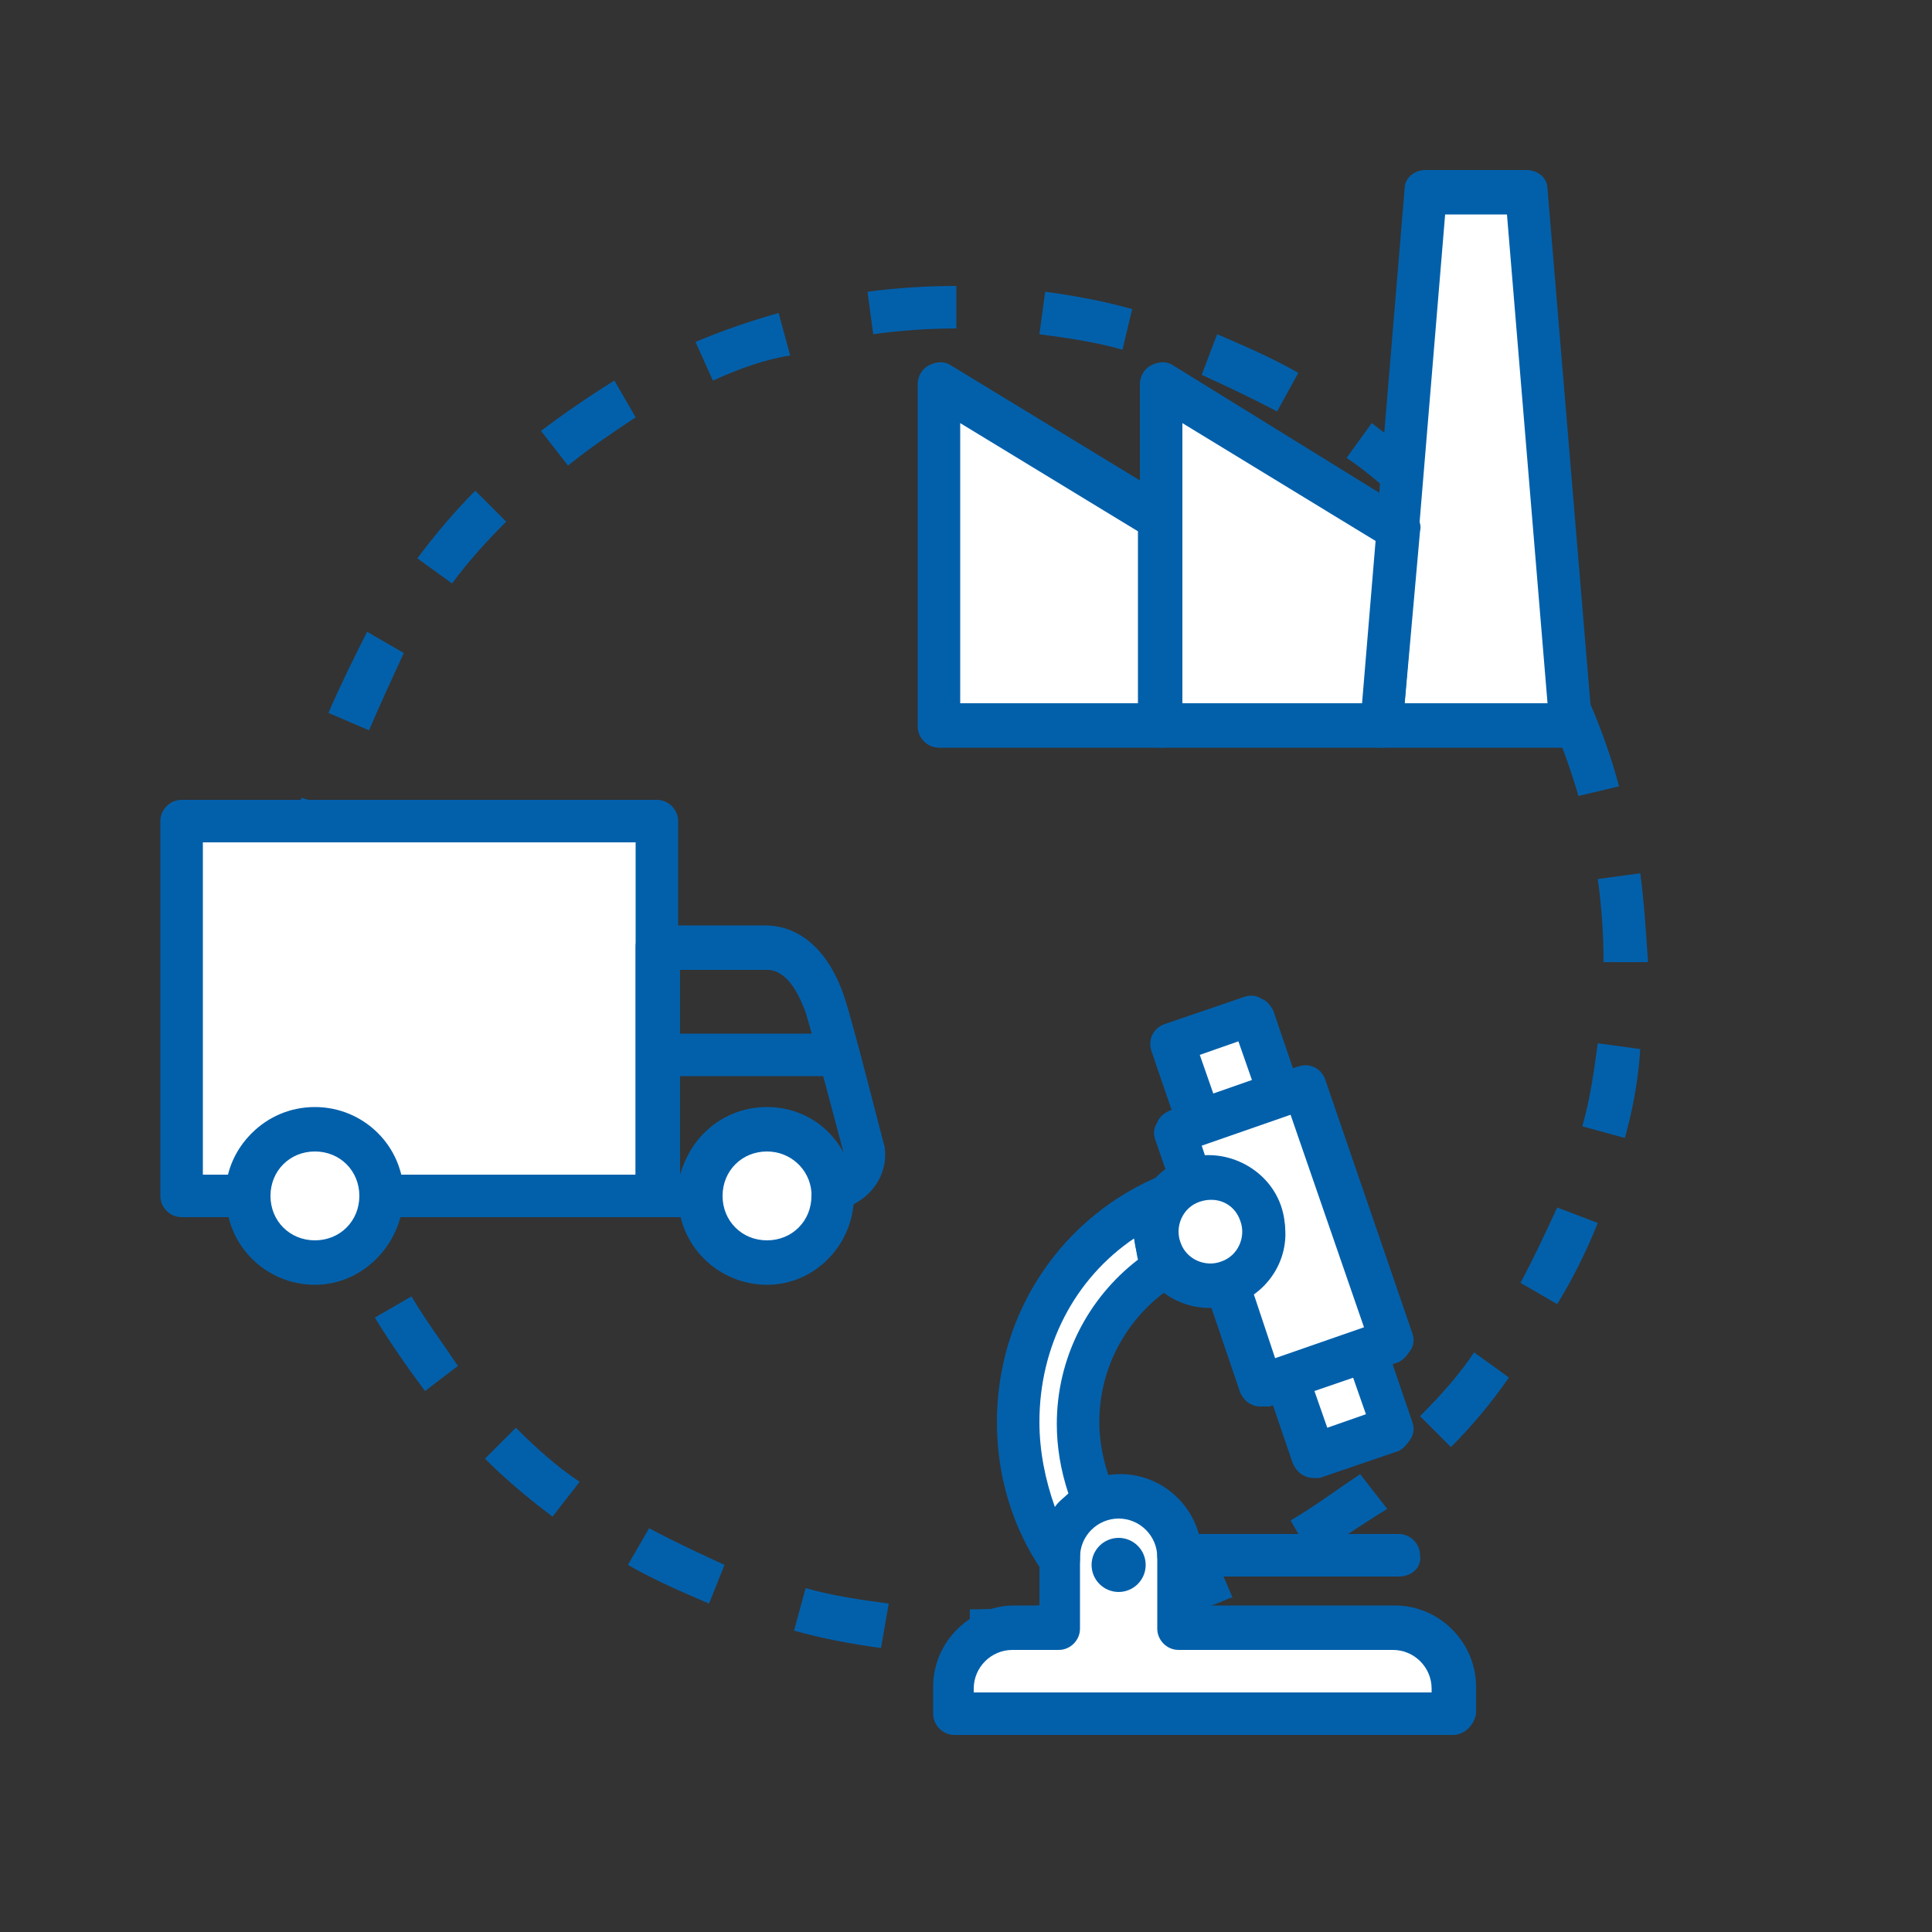 <?xml version="1.0" encoding="utf-8"?>
<!-- Generator: Adobe Illustrator 24.1.2, SVG Export Plug-In . SVG Version: 6.00 Build 0)  -->
<svg version="1.1" id="Laag_3" xmlns="http://www.w3.org/2000/svg" xmlns:xlink="http://www.w3.org/1999/xlink" x="0px" y="0px"
	 viewBox="0 0 100 100" style="enable-background:new 0 0 100 100;" xml:space="preserve">
<rect x="0" y="0" width="100" height="100" fill="#333333" stroke="none"/>
<style type="text/css">
	.st0{fill:#0260AB;}
	.st1{fill:#FFFFFF;}
	.st2{fill:#00538C;}
</style>
<g>
	<path class="st0" d="M50.2,85.5l0-2.2c1.4,0,2.9-0.1,4.3-0.3l0.3,2.2C53.3,85.4,51.8,85.5,50.2,85.5z M45.6,85.3
		c-1.5-0.2-3.1-0.5-4.5-0.9l0.6-2.2c1.4,0.4,2.8,0.6,4.3,0.8L45.6,85.3z M59.4,84.2l-0.6-2.2c1.4-0.4,2.7-0.9,4-1.4l0.1,0l0.9,2.1
		l-0.1,0C62.3,83.3,60.8,83.8,59.4,84.2z M36.7,83c-1.4-0.6-2.8-1.2-4.2-2l1.1-1.9c1.3,0.7,2.6,1.3,3.9,1.9L36.7,83z M67.9,80.6
		l-1.1-1.9c1.2-0.7,2.4-1.6,3.6-2.4l1.4,1.8C70.5,78.9,69.2,79.8,67.9,80.6z M28.6,78.5c-1.2-0.9-2.4-1.9-3.5-3l1.6-1.6
		c1,1,2.1,2,3.3,2.8L28.6,78.5z M75.1,74.9l-1.6-1.6c1-1,2-2.1,2.8-3.3l1.8,1.3C77.2,72.6,76.2,73.8,75.1,74.9z M22,72
		c-0.9-1.2-1.8-2.5-2.6-3.8l1.9-1.1c0.7,1.2,1.6,2.4,2.4,3.6L22,72z M80.6,67.5l-1.9-1.1c0.7-1.3,1.3-2.6,1.9-3.9l2.1,0.8
		C82.1,64.8,81.4,66.2,80.6,67.5z M17.3,64.1l0-0.1c-0.6-1.4-1.1-2.9-1.5-4.4l2.2-0.6c0.4,1.4,0.9,2.8,1.4,4.1l0,0.1L17.3,64.1z
		 M84.1,58.9l-2.2-0.6c0.4-1.4,0.6-2.8,0.8-4.3l2.2,0.3C84.8,55.9,84.5,57.5,84.1,58.9z M14.8,55.1c-0.2-1.5-0.3-3.1-0.3-4.6l2.2,0
		c0,1.4,0.1,2.9,0.3,4.3L14.8,55.1z M83,49.8c0-1.4-0.1-2.9-0.3-4.3l2.2-0.3c0.2,1.5,0.3,3.1,0.4,4.6L83,49.8z M16.9,46.1l-2.2-0.3
		c0.2-1.5,0.5-3.1,0.9-4.5l2.2,0.6C17.4,43.3,17.1,44.7,16.9,46.1z M81.7,41.2c-0.4-1.4-0.9-2.7-1.4-4l2-0.9l0,0.1
		c0.6,1.4,1.1,2.8,1.5,4.3L81.7,41.2z M19.1,37.8L17,36.9c0.6-1.4,1.3-2.8,2-4.2l1.9,1.1C20.3,35.1,19.7,36.4,19.1,37.8z M78.3,33.3
		c-0.7-1.2-1.6-2.4-2.4-3.6l1.8-1.4c0.9,1.2,1.8,2.5,2.6,3.8L78.3,33.3z M23.4,30.2l-1.8-1.3c0.9-1.2,1.9-2.4,3-3.5l1.6,1.6
		C25.2,28,24.2,29.1,23.4,30.2z M73,26.5c-1-1-2.1-2-3.3-2.8l1.3-1.8c1.2,0.9,2.4,1.9,3.5,3L73,26.5z M29.4,24.1L28,22.3
		c1.2-0.9,2.5-1.8,3.8-2.6l1.1,1.9C31.7,22.4,30.5,23.2,29.4,24.1z M66.1,21.3c-1.3-0.7-2.6-1.3-3.9-1.9l0.8-2.1
		c1.4,0.6,2.8,1.2,4.2,2L66.1,21.3z M36.9,19.7l-0.9-2l0,0c1.4-0.6,2.9-1.1,4.3-1.5l0.6,2.2C39.6,18.6,38.2,19.1,36.9,19.7z
		 M58.1,18.1c-1.4-0.4-2.8-0.6-4.3-0.8l0.3-2.2c1.5,0.2,3.1,0.5,4.5,0.9L58.1,18.1z M45.2,17.3l-0.3-2.2c1.5-0.2,3.1-0.3,4.6-0.3
		l0,2.2C48.1,17,46.6,17.1,45.2,17.3z"/>
</g>
<g>
	<g>
		<polygon class="st1" points="71.5,37.6 81.4,37.6 79.1,10 73.9,10 		"/>
		<path class="st0" d="M81.4,38.7h-9.9c-0.3,0-0.6-0.1-0.8-0.4c-0.2-0.2-0.3-0.5-0.3-0.9l2.3-27.6c0-0.6,0.5-1,1.1-1h5.2
			c0.6,0,1.1,0.4,1.1,1l2.3,27.6c0,0.3-0.1,0.6-0.3,0.9C82,38.5,81.7,38.7,81.4,38.7z M72.7,36.4h7.4L78,11.1h-3.2L72.7,36.4z"/>
	</g>
	<g>
		<polygon class="st1" points="60.1,19.9 72.4,27.4 71.5,37.6 60.1,37.6 		"/>
		<path class="st0" d="M71.5,38.7H60.1c-0.6,0-1.1-0.5-1.1-1.1V19.9c0-0.4,0.2-0.8,0.6-1c0.4-0.2,0.8-0.2,1.1,0L73,26.5
			c0.4,0.2,0.6,0.6,0.5,1l-0.9,10.1C72.6,38.2,72.1,38.7,71.5,38.7z M61.2,36.4h9.3l0.7-8.4l-10-6.1V36.4z"/>
	</g>
	<g>
		<polygon class="st1" points="48.6,19.9 60.1,26.9 60.1,37.6 48.6,37.6 		"/>
		<path class="st0" d="M60.1,38.7H48.6c-0.6,0-1.1-0.5-1.1-1.1V19.9c0-0.4,0.2-0.8,0.6-1c0.4-0.2,0.8-0.2,1.1,0l11.5,7
			c0.3,0.2,0.5,0.6,0.5,1v10.7C61.2,38.2,60.7,38.7,60.1,38.7z M49.7,36.4h9.2v-8.9l-9.2-5.6V36.4z"/>
	</g>
</g>
<g>
	<g>
		<g>
			<path class="st0" d="M43.5,55.7H34c-0.6,0-1.1-0.5-1.1-1.1c0-0.6,0.5-1.1,1.1-1.1h9.4c0.6,0,1.1,0.5,1.1,1.1
				C44.6,55.2,44.1,55.7,43.5,55.7z"/>
		</g>
		<g>
			<path class="st1" d="M14.5,42.5H9.4v19.4h3.4c0-1.9,1.5-3.4,3.4-3.4s3.4,1.5,3.4,3.4H34V49v-6.6h-5.2H14.5z"/>
			<path class="st0" d="M34,63H19.7c-0.6,0-1.1-0.5-1.1-1.1c0-1.3-1-2.3-2.3-2.3s-2.3,1-2.3,2.3c0,0.6-0.5,1.1-1.1,1.1H9.4
				c-0.6,0-1.1-0.5-1.1-1.1V42.5c0-0.6,0.5-1.1,1.1-1.1H34c0.6,0,1.1,0.5,1.1,1.1v19.4C35.2,62.5,34.7,63,34,63z M20.7,60.8h12.2
				V43.6H10.5v17.2h1.3c0.5-2,2.3-3.4,4.4-3.4S20.2,58.8,20.7,60.8z"/>
		</g>
		<g>
			
				<ellipse transform="matrix(0.924 -0.383 0.383 0.924 -22.452 10.944)" class="st1" cx="16.3" cy="61.9" rx="3.4" ry="3.4"/>
			<path class="st0" d="M16.3,66.5c-2.5,0-4.6-2-4.6-4.6c0-2.5,2-4.6,4.6-4.6c2.5,0,4.6,2,4.6,4.6C20.8,64.4,18.8,66.5,16.3,66.5z
				 M16.3,59.6c-1.3,0-2.3,1-2.3,2.3c0,1.3,1,2.3,2.3,2.3s2.3-1,2.3-2.3C18.6,60.6,17.6,59.6,16.3,59.6z"/>
		</g>
		<g>
			<path class="st0" d="M36.2,63H34c-0.6,0-1.1-0.5-1.1-1.1V49c0-0.6,0.5-1.1,1.1-1.1h5.6c1.8,0,3.3,1.3,4.1,3.7
				c0.5,1.5,2,7.5,2.1,7.8c0,0,0,0.1,0,0.1c0.1,0.8-0.2,2.5-2.5,3.2c-0.3,0.1-0.7,0.1-1-0.1C42.2,62.3,42,62,42,61.7
				c-0.1-1.2-1.1-2.1-2.3-2.1c-1.3,0-2.3,1-2.3,2.3C37.3,62.5,36.8,63,36.2,63z M35.2,60.8L35.2,60.8c0.6-2,2.4-3.4,4.5-3.4
				c1.7,0,3.2,0.9,4,2.4c-0.3-1.1-1.6-6.1-2-7.4c-0.3-0.8-0.9-2.2-2-2.2h-4.5V60.8z"/>
		</g>
	</g>
	<g>
		<path class="st1" d="M43.1,61.6c-0.2-1.8-1.6-3.1-3.4-3.1c-1.9,0-3.4,1.5-3.4,3.4c0,1.9,1.5,3.4,3.4,3.4c1.9,0,3.4-1.5,3.4-3.4
			C43.1,61.8,43.1,61.7,43.1,61.6z"/>
		<path class="st0" d="M39.7,66.5c-2.5,0-4.6-2-4.6-4.6c0-2.5,2-4.6,4.6-4.6c2.4,0,4.3,1.8,4.5,4.2c0,0,0,0,0,0c0,0.1,0,0.3,0,0.4
			C44.2,64.4,42.2,66.5,39.7,66.5z M39.7,59.6c-1.3,0-2.3,1-2.3,2.3c0,1.3,1,2.3,2.3,2.3c1.3,0,2.3-1,2.3-2.3c0-0.1,0-0.1,0-0.2
			C41.9,60.5,40.9,59.6,39.7,59.6z"/>
	</g>
</g>
<g>
	<g>
		<rect x="61.3" y="53.1" transform="matrix(0.947 -0.322 0.322 0.947 -14.424 23.398)" class="st1" width="4.4" height="4.4"/>
		<path class="st0" d="M62.1,59.2c-0.2,0-0.3,0-0.5-0.1c-0.3-0.1-0.5-0.4-0.6-0.6l-1.4-4.1c-0.2-0.6,0.1-1.2,0.7-1.4l4.1-1.4
			c0.3-0.1,0.6-0.1,0.9,0.1c0.3,0.1,0.5,0.4,0.6,0.6l1.4,4.1c0.2,0.6-0.1,1.2-0.7,1.4l-4.1,1.4C62.4,59.2,62.3,59.2,62.1,59.2z
			 M62.1,54.6l0.7,2l2-0.7l-0.7-2L62.1,54.6z"/>
	</g>
	<g>
		<rect x="67.2" y="70.4" transform="matrix(0.947 -0.322 0.322 0.947 -19.679 26.213)" class="st1" width="4.4" height="4.4"/>
		<path class="st0" d="M68,76.5c-0.5,0-0.9-0.3-1.1-0.8l-1.4-4.1c-0.2-0.6,0.1-1.2,0.7-1.4l4.1-1.4c0.6-0.2,1.2,0.1,1.4,0.7l1.4,4.1
			c0.1,0.3,0.1,0.6-0.1,0.9s-0.4,0.5-0.6,0.6l-4.1,1.4C68.3,76.5,68.1,76.5,68,76.5z M68,71.9l0.7,2l2-0.7l-0.7-2L68,71.9z"/>
	</g>
	<g>
		<path class="st1" d="M49.4,87.3c0-1.7,1.4-3.1,3.1-3.1h2.4v-3.7c0-1.7,1.4-3.1,3.1-3.1s3.1,1.4,3.1,3.1v3.7h11.1
			c1.7,0,3.1,1.4,3.1,3.1v1.4H49.4V87.3z"/>
		<path class="st0" d="M75.2,89.8H49.4c-0.6,0-1.1-0.5-1.1-1.1v-1.4c0-2.3,1.9-4.2,4.2-4.2h1.3v-2.6c0-2.3,1.9-4.2,4.2-4.2
			c2.3,0,4.2,1.9,4.2,4.2v2.6h10c2.3,0,4.2,1.9,4.2,4.2v1.4C76.3,89.3,75.8,89.8,75.2,89.8z M50.5,87.6h23.6v-0.2c0-1.1-0.9-2-2-2
			H61c-0.6,0-1.1-0.5-1.1-1.1v-3.7c0-1.1-0.9-2-2-2s-2,0.9-2,2v3.7c0,0.6-0.5,1.1-1.1,1.1h-2.4c-1.1,0-2,0.9-2,2V87.6z"/>
	</g>
	<circle class="st0" cx="57.9" cy="81" r="1.4"/>
	<g>
		<path class="st1" d="M56.8,77.7c-0.6-1.2-0.9-2.6-0.9-4.1c0-3.5,1.8-6.5,4.6-8.1c-0.4-0.5-0.6-1.1-0.6-1.7c0-0.7,0.3-1.4,0.8-1.9
			c-4.6,1.9-7.9,6.4-7.9,11.8c0,2.6,0.8,5.1,2.2,7.1v-0.2C54.9,79.3,55.6,78.2,56.8,77.7z"/>
		<path class="st0" d="M54.9,81.9c-0.4,0-0.7-0.2-0.9-0.5c-1.6-2.3-2.4-5-2.4-7.8c0-5.7,3.4-10.7,8.6-12.8c0.5-0.2,1,0,1.3,0.4
			c0.3,0.4,0.3,1-0.1,1.4c-0.3,0.3-0.5,0.7-0.5,1.2c0,0.4,0.1,0.7,0.4,1c0.2,0.3,0.3,0.6,0.2,0.9c-0.1,0.3-0.2,0.6-0.5,0.7
			c-2.5,1.5-4.1,4.2-4.1,7.2c0,1.2,0.3,2.5,0.8,3.6c0.1,0.3,0.1,0.6,0,0.9c-0.1,0.3-0.3,0.5-0.6,0.6c-0.7,0.3-1.2,1-1.2,1.8v0.2
			c0,0.5-0.3,0.9-0.8,1.1C55.1,81.8,55,81.9,54.9,81.9z M58.7,64.1c-3.1,2.1-4.9,5.6-4.9,9.5c0,1.5,0.3,3,0.8,4.4
			c0.2-0.3,0.5-0.5,0.7-0.7c-0.4-1.2-0.6-2.4-0.6-3.6c0-3.4,1.6-6.5,4.2-8.5C58.8,64.8,58.8,64.5,58.7,64.1z"/>
	</g>
	<g>
		<line class="st2" x1="72.4" y1="80.5" x2="61" y2="80.5"/>
		<path class="st0" d="M72.4,81.6H61c-0.6,0-1.1-0.5-1.1-1.1c0-0.6,0.5-1.1,1.1-1.1h11.4c0.6,0,1.1,0.5,1.1,1.1
			C73.6,81.1,73.1,81.6,72.4,81.6z"/>
	</g>
	<g>
		<path class="st1" d="M60.8,58.5l0.9,2.6c1.5-0.5,3,0.3,3.5,1.7c0.5,1.5-0.3,3-1.7,3.5l1.8,5.3l6.7-2.3l-4.5-13.2L60.8,58.5z"/>
		<path class="st0" d="M65.3,72.8c-0.2,0-0.3,0-0.5-0.1c-0.3-0.1-0.5-0.4-0.6-0.6l-1.8-5.3c-0.2-0.6,0.1-1.2,0.7-1.4
			c0.4-0.1,0.8-0.4,1-0.8c0.2-0.4,0.2-0.9,0.1-1.3c-0.3-0.9-1.3-1.3-2.1-1c-0.6,0.2-1.2-0.1-1.4-0.7l-0.9-2.6
			c-0.1-0.3-0.1-0.6,0.1-0.9c0.1-0.3,0.4-0.5,0.6-0.6l6.7-2.3c0.6-0.2,1.2,0.1,1.4,0.7L73.1,69c0.1,0.3,0.1,0.6-0.1,0.9
			s-0.4,0.5-0.6,0.6l-6.7,2.3C65.6,72.8,65.4,72.8,65.3,72.8z M64.9,67l1.1,3.3l4.6-1.6l-3.8-11l-4.6,1.6l0.2,0.6
			c1.7-0.1,3.3,1,3.9,2.7C66.9,64.2,66.3,66,64.9,67z"/>
	</g>
	<g>
		<path class="st1" d="M61.7,61.1c1.5-0.5,3,0.3,3.5,1.7c0.5,1.5-0.3,3-1.7,3.5c-1.5,0.5-3-0.3-3.5-1.7
			C59.5,63.2,60.3,61.6,61.7,61.1z"/>
		<path class="st0" d="M62.6,67.7c-1.6,0-3.2-1-3.7-2.7c-0.7-2,0.4-4.3,2.4-5l0,0c2-0.7,4.3,0.4,5,2.4c0.7,2-0.4,4.3-2.4,5
			C63.5,67.6,63,67.7,62.6,67.7z M62.1,62.2c-0.9,0.3-1.3,1.3-1,2.1c0.3,0.9,1.3,1.3,2.1,1c0.9-0.3,1.3-1.3,1-2.1
			C63.9,62.3,63,61.9,62.1,62.2L62.1,62.2z"/>
	</g>
</g>
</svg>
